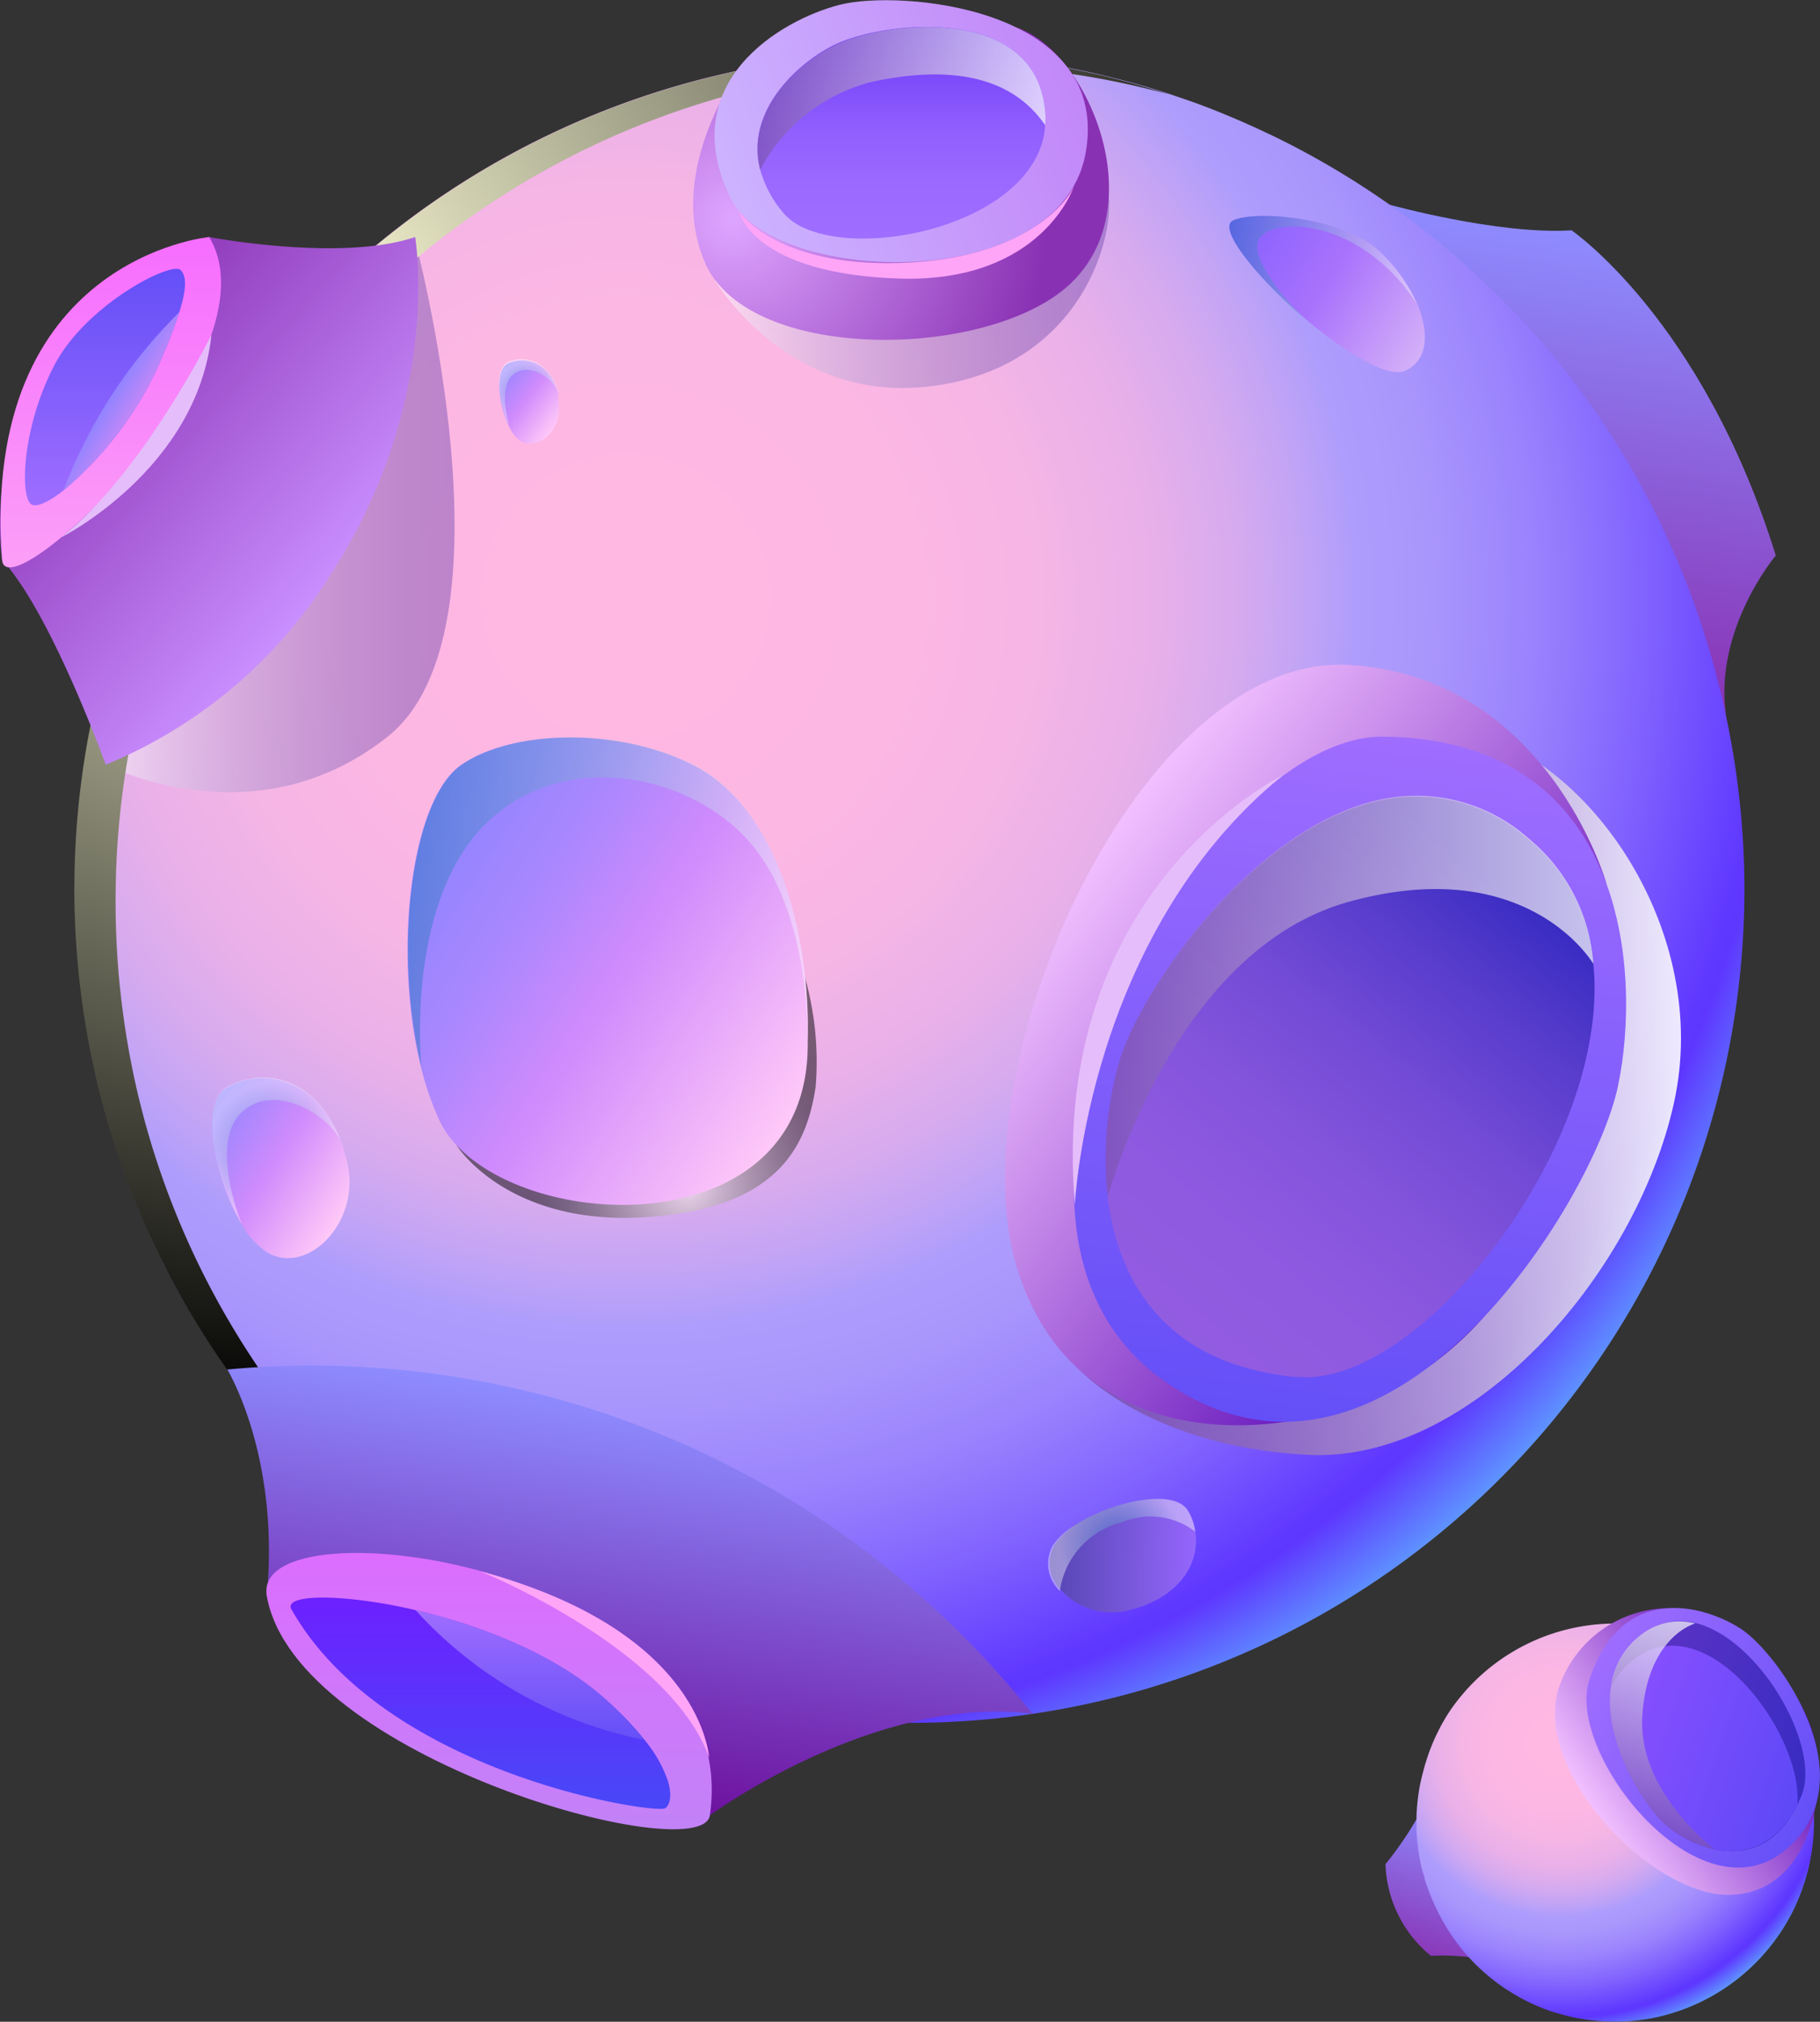 <?xml version="1.0" encoding="UTF-8"?> <svg xmlns="http://www.w3.org/2000/svg" xmlns:xlink="http://www.w3.org/1999/xlink" viewBox="0 0 103.29 114.72"><rect x="0" y="0" width="103.29" height="114.72" fill="#333333" stroke="none"/> <defs> <style>.cls-1{isolation:isolate;}.cls-10,.cls-11,.cls-12,.cls-13,.cls-14,.cls-15,.cls-16,.cls-17,.cls-18,.cls-19,.cls-2,.cls-20,.cls-21,.cls-22,.cls-23,.cls-24,.cls-25,.cls-26,.cls-27,.cls-28,.cls-29,.cls-3,.cls-30,.cls-31,.cls-32,.cls-33,.cls-34,.cls-35,.cls-36,.cls-37,.cls-38,.cls-39,.cls-4,.cls-40,.cls-41,.cls-42,.cls-43,.cls-5,.cls-6,.cls-7,.cls-8,.cls-9{fill-rule:evenodd;}.cls-2{fill:url(#Ѕезым_нный_градиент_64);}.cls-3{fill:url(#Ѕезым_нный_градиент_59);}.cls-4{fill:url(#Ѕезым_нный_градиент_50);}.cls-11,.cls-28,.cls-5{opacity:0.5;}.cls-11,.cls-24,.cls-26,.cls-29,.cls-31,.cls-33,.cls-36,.cls-42,.cls-43,.cls-5,.cls-6{mix-blend-mode:multiply;}.cls-5{fill:url(#Ѕезым_нный_градиент_21);}.cls-6{opacity:0.89;fill:url(#Ѕезым_нный_градиент_19);}.cls-28,.cls-7{mix-blend-mode:screen;}.cls-7{fill:url(#Ѕезым_нный_градиент_600);}.cls-8{fill:url(#Ѕезым_нный_градиент_10);}.cls-9{fill:url(#Ѕезым_нный_градиент_31);}.cls-10{fill:url(#Ѕезым_нный_градиент_35);}.cls-11{fill:url(#Ѕезым_нный_градиент_21-2);}.cls-12{fill:url(#Ѕезым_нный_градиент_107);}.cls-13{fill:url(#Ѕезым_нный_градиент_69);}.cls-14{fill:url(#Ѕезым_нный_градиент_39);}.cls-15{fill:url(#Ѕезым_нный_градиент_182);}.cls-16{fill:url(#Ѕезым_нный_градиент_73);}.cls-17{fill:url(#Ѕезым_нный_градиент_58);}.cls-18{fill:url(#Ѕезым_нный_градиент_144);}.cls-19{fill:url(#Ѕезым_нный_градиент_200);}.cls-20{fill:url(#Ѕезым_нный_градиент_107-2);}.cls-21{fill:url(#Ѕезым_нный_градиент_166);}.cls-22{fill:url(#Ѕезым_нный_градиент_188);}.cls-23{fill:url(#Ѕезым_нный_градиент_212);}.cls-24,.cls-26,.cls-29,.cls-31,.cls-33{opacity:0.4;}.cls-24{fill:url(#Ѕезым_нный_градиент_271);}.cls-25{fill:url(#Ѕезым_нный_градиент_212-2);}.cls-26{fill:url(#Ѕезым_нный_градиент_271-2);}.cls-27{fill:url(#Ѕезым_нный_градиент_224);}.cls-28{fill:url(#Ѕезым_нный_градиент_234);}.cls-29{fill:url(#Ѕезым_нный_градиент_271-3);}.cls-30{fill:url(#Ѕезым_нный_градиент_253);}.cls-31{fill:url(#Ѕезым_нный_градиент_226);}.cls-32{fill:url(#Ѕезым_нный_градиент_250);}.cls-33{fill:url(#Ѕезым_нный_градиент_226-2);}.cls-34{fill:#e5bdfa;}.cls-35{fill:#ffa5f7;}.cls-36,.cls-42,.cls-43{opacity:0.71;}.cls-36{fill:url(#Ѕезым_нный_градиент_16);}.cls-37{fill:url(#Ѕезым_нный_градиент_50-2);}.cls-38{fill:url(#Ѕезым_нный_градиент_35-2);}.cls-39{fill:url(#Ѕезым_нный_градиент_107-3);}.cls-40{fill:url(#Ѕезым_нный_градиент_159);}.cls-41{fill:url(#Ѕезым_нный_градиент_165);}.cls-42{fill:url(#Ѕезым_нный_градиент_16-2);}.cls-43{fill:url(#Ѕезым_нный_градиент_16-3);}</style> <linearGradient id="Ѕезым_нный_градиент_64" x1="87.04" y1="38.94" x2="91.08" y2="13.37" gradientUnits="userSpaceOnUse"> <stop offset="0" stop-color="#8931b3"></stop> <stop offset="1" stop-color="#8e8cff"></stop> </linearGradient> <linearGradient id="Ѕезым_нный_градиент_59" x1="110.15" y1="126.29" x2="111.55" y2="117.42" gradientTransform="matrix(-0.98, -0.17, 0.17, -0.98, 170.95, 245.91)" gradientUnits="userSpaceOnUse"> <stop offset="0" stop-color="#8e8cff"></stop> <stop offset="1" stop-color="#8931b3"></stop> </linearGradient> <radialGradient id="Ѕезым_нный_градиент_50" cx="35.52" cy="33.91" r="71.44" gradientUnits="userSpaceOnUse"> <stop offset="0.01" stop-color="#ffb8e2"></stop> <stop offset="0.22" stop-color="#fdb7e3"></stop> <stop offset="0.33" stop-color="#f5b5e5"></stop> <stop offset="0.42" stop-color="#e8b0e9"></stop> <stop offset="0.49" stop-color="#d5aaef"></stop> <stop offset="0.55" stop-color="#bda2f7"></stop> <stop offset="0.58" stop-color="#ae9dfc"></stop> <stop offset="0.64" stop-color="#a996fc"></stop> <stop offset="0.72" stop-color="#9a83fd"></stop> <stop offset="0.81" stop-color="#8163fe"></stop> <stop offset="0.91" stop-color="#5f38ff"></stop> <stop offset="0.92" stop-color="#5e37ff"></stop> <stop offset="0.99" stop-color="#5e9aff"></stop> </radialGradient> <linearGradient id="Ѕезым_нный_градиент_21" x1="6.03" y1="29.2" x2="25.85" y2="29.2" gradientUnits="userSpaceOnUse"> <stop offset="0" stop-color="#fff"></stop> <stop offset="0.17" stop-color="#dbd0ea"></stop> <stop offset="0.36" stop-color="#b9a3d7"></stop> <stop offset="0.55" stop-color="#9f80c7"></stop> <stop offset="0.72" stop-color="#8c67bc"></stop> <stop offset="0.87" stop-color="#8057b5"></stop> <stop offset="1" stop-color="#7c52b3"></stop> </linearGradient> <linearGradient id="Ѕезым_нный_градиент_19" x1="60.95" y1="62.01" x2="95.38" y2="62.01" gradientUnits="userSpaceOnUse"> <stop offset="0" stop-color="#7c52b3"></stop> <stop offset="0.13" stop-color="#8057b5"></stop> <stop offset="0.28" stop-color="#8c67bc"></stop> <stop offset="0.45" stop-color="#9f80c7"></stop> <stop offset="0.64" stop-color="#b9a3d7"></stop> <stop offset="0.83" stop-color="#dbd0ea"></stop> <stop offset="1" stop-color="#fff"></stop> </linearGradient> <radialGradient id="Ѕезым_нный_градиент_600" cx="16.97" cy="18.14" r="62.36" gradientUnits="userSpaceOnUse"> <stop offset="0" stop-color="#ffffd9"></stop> <stop offset="1"></stop> </radialGradient> <linearGradient id="Ѕезым_нный_градиент_10" x1="33.41" y1="102.17" x2="36.94" y2="79.9" gradientUnits="userSpaceOnUse"> <stop offset="0" stop-color="#6d109d"></stop> <stop offset="1" stop-color="#8e8cff"></stop> </linearGradient> <linearGradient id="Ѕезым_нный_градиент_31" x1="19.35" y1="32.38" x2="3.72" y2="18.8" gradientUnits="userSpaceOnUse"> <stop offset="0" stop-color="#c98eff"></stop> <stop offset="1" stop-color="#8931b3"></stop> </linearGradient> <linearGradient id="Ѕезым_нный_градиент_35" x1="89.94" y1="68.89" x2="60.78" y2="52.06" gradientTransform="translate(7.29 -9.49) rotate(7.41)" gradientUnits="userSpaceOnUse"> <stop offset="0" stop-color="#5400b3"></stop> <stop offset="1" stop-color="#f2c0ff"></stop> </linearGradient> <linearGradient id="Ѕезым_нный_градиент_21-2" x1="40.56" y1="16.22" x2="62.95" y2="16.22" xlink:href="#Ѕезым_нный_градиент_21"></linearGradient> <linearGradient id="Ѕезым_нный_градиент_107" x1="78.02" y1="81.04" x2="78.02" y2="41.54" gradientTransform="translate(7.29 -9.49) rotate(7.41)" gradientUnits="userSpaceOnUse"> <stop offset="0" stop-color="#644ff7"></stop> <stop offset="1" stop-color="#9f6dff"></stop> </linearGradient> <linearGradient id="Ѕезым_нный_градиент_69" x1="65.09" y1="75.58" x2="85.94" y2="50.02" gradientUnits="userSpaceOnUse"> <stop offset="0" stop-color="#935ce1"></stop> <stop offset="0.22" stop-color="#8f5ae0"></stop> <stop offset="0.43" stop-color="#8454dc"></stop> <stop offset="0.63" stop-color="#714ad5"></stop> <stop offset="0.82" stop-color="#573ccc"></stop> <stop offset="0.99" stop-color="#392cc2"></stop> </linearGradient> <radialGradient id="Ѕезым_нный_градиент_39" cx="58.87" cy="-9.03" r="17.77" gradientTransform="translate(69.58 65.03) rotate(-109.29)" gradientUnits="userSpaceOnUse"> <stop offset="0" stop-color="#dea5ff"></stop> <stop offset="1" stop-color="#8931b3"></stop> </radialGradient> <linearGradient id="Ѕезым_нный_градиент_182" x1="60.45" y1="12" x2="60.45" y2="-8.85" gradientTransform="translate(69.58 65.03) rotate(-109.29)" gradientUnits="userSpaceOnUse"> <stop offset="0" stop-color="#c287f8"></stop> <stop offset="1" stop-color="#ccb3ff"></stop> </linearGradient> <linearGradient id="Ѕезым_нный_градиент_73" x1="51.16" y1="13.54" x2="51.16" y2="1.52" gradientUnits="userSpaceOnUse"> <stop offset="0" stop-color="#9f6dff"></stop> <stop offset="0.27" stop-color="#9b69ff"></stop> <stop offset="0.52" stop-color="#905efd"></stop> <stop offset="0.76" stop-color="#7e4bfb"></stop> <stop offset="1" stop-color="#6431f7"></stop> <stop offset="1" stop-color="#6431f7"></stop> </linearGradient> <linearGradient id="Ѕезым_нный_градиент_58" x1="6.29" y1="32.19" x2="6.29" y2="13.45" gradientUnits="userSpaceOnUse"> <stop offset="0" stop-color="#fc9ff7"></stop> <stop offset="1" stop-color="#f66dff"></stop> </linearGradient> <linearGradient id="Ѕезым_нный_градиент_144" x1="27.75" y1="103.8" x2="27.75" y2="88.13" gradientUnits="userSpaceOnUse"> <stop offset="0" stop-color="#c282f7"></stop> <stop offset="1" stop-color="#dc6dff"></stop> </linearGradient> <linearGradient id="Ѕезым_нный_градиент_200" x1="27.26" y1="102.64" x2="27.26" y2="90.66" gradientUnits="userSpaceOnUse"> <stop offset="0" stop-color="#4848f7"></stop> <stop offset="1" stop-color="#6d20ff"></stop> </linearGradient> <linearGradient id="Ѕезым_нный_градиент_107-2" x1="30.07" y1="98.73" x2="30.07" y2="91.36" gradientTransform="matrix(1, 0, 0, 1, 0, 0)" xlink:href="#Ѕезым_нный_градиент_107"></linearGradient> <linearGradient id="Ѕезым_нный_градиент_166" x1="5.96" y1="28.67" x2="5.96" y2="15.25" gradientUnits="userSpaceOnUse"> <stop offset="0" stop-color="#9f6dff"></stop> <stop offset="1" stop-color="#644ff7"></stop> </linearGradient> <linearGradient id="Ѕезым_нный_градиент_188" x1="6.33" y1="22.42" x2="7.65" y2="23.25" gradientUnits="userSpaceOnUse"> <stop offset="0" stop-color="#9084ff"></stop> <stop offset="1" stop-color="#c287f8"></stop> </linearGradient> <linearGradient id="Ѕезым_нный_градиент_212" x1="11.53" y1="63.52" x2="19.7" y2="68.68" gradientUnits="userSpaceOnUse"> <stop offset="0" stop-color="#9084ff"></stop> <stop offset="0.49" stop-color="#d08bfc"></stop> <stop offset="1" stop-color="#ffc9f8"></stop> </linearGradient> <radialGradient id="Ѕезым_нный_градиент_271" cx="15.68" cy="65.32" r="3.93" gradientUnits="userSpaceOnUse"> <stop offset="0" stop-color="#1372b3"></stop> <stop offset="1" stop-color="#fff"></stop> </radialGradient> <linearGradient id="Ѕезым_нный_градиент_212-2" x1="28.07" y1="21.65" x2="31.83" y2="24.03" gradientTransform="translate(1.98 -2.59) rotate(4.82)" xlink:href="#Ѕезым_нный_градиент_212"></linearGradient> <radialGradient id="Ѕезым_нный_градиент_271-2" cx="29.98" cy="22.48" r="1.81" gradientTransform="translate(1.98 -2.59) rotate(4.82)" xlink:href="#Ѕезым_нный_градиент_271"></radialGradient> <linearGradient id="Ѕезым_нный_градиент_224" x1="67.85" y1="88.35" x2="59.48" y2="88.17" gradientUnits="userSpaceOnUse"> <stop offset="0" stop-color="#9566fc"></stop> <stop offset="1" stop-color="#5445b1"></stop> </linearGradient> <radialGradient id="Ѕезым_нный_градиент_234" cx="39" cy="67.4" r="8.85" gradientUnits="userSpaceOnUse"> <stop offset="0" stop-color="#ffffe8"></stop> <stop offset="0.2" stop-color="#bba"></stop> <stop offset="0.42" stop-color="#79796e"></stop> <stop offset="0.61" stop-color="#45453f"></stop> <stop offset="0.78" stop-color="#1f1f1d"></stop> <stop offset="0.91" stop-color="#080808"></stop> <stop offset="1"></stop> </radialGradient> <radialGradient id="Ѕезым_нный_градиент_271-3" cx="63.65" cy="87.66" r="3.49" xlink:href="#Ѕезым_нный_градиент_271"></radialGradient> <linearGradient id="Ѕезым_нный_градиент_253" x1="22.86" y1="48.14" x2="45.58" y2="62.51" gradientUnits="userSpaceOnUse"> <stop offset="0" stop-color="#9084ff"></stop> <stop offset="0.12" stop-color="#9785ff"></stop> <stop offset="0.29" stop-color="#aa87fe"></stop> <stop offset="0.49" stop-color="#ca8afc"></stop> <stop offset="0.53" stop-color="#d08bfc"></stop> <stop offset="1" stop-color="#ffc9f8"></stop> </linearGradient> <linearGradient id="Ѕезым_нный_градиент_226" x1="23.15" y1="51.17" x2="45.85" y2="51.17" xlink:href="#Ѕезым_нный_градиент_271"></linearGradient> <linearGradient id="Ѕезым_нный_градиент_250" x1="69.98" y1="12.38" x2="81.14" y2="19.44" gradientUnits="userSpaceOnUse"> <stop offset="0" stop-color="#845fff"></stop> <stop offset="0.49" stop-color="#a972fc"></stop> <stop offset="1" stop-color="#d4b0f8"></stop> </linearGradient> <linearGradient id="Ѕезым_нный_градиент_226-2" x1="69.76" y1="15.21" x2="80.39" y2="15.21" xlink:href="#Ѕезым_нный_градиент_271"></linearGradient> <linearGradient id="Ѕезым_нный_градиент_16" x1="62.75" y1="56.54" x2="90.43" y2="56.54" gradientUnits="userSpaceOnUse"> <stop offset="0" stop-color="#7c52b3"></stop> <stop offset="1" stop-color="#fff"></stop> </linearGradient> <radialGradient id="Ѕезым_нный_градиент_50-2" cx="88.62" cy="99.69" r="17.03" gradientTransform="translate(19.06 -14.99) rotate(10.24)" xlink:href="#Ѕезым_нный_градиент_50"></radialGradient> <linearGradient id="Ѕезым_нный_градиент_35-2" x1="108.6" y1="79.04" x2="97.24" y2="72.48" gradientTransform="translate(-17.04 158.78) rotate(-64.06)" xlink:href="#Ѕезым_нный_градиент_35"></linearGradient> <linearGradient id="Ѕезым_нный_градиент_107-3" x1="104" y1="83.4" x2="104" y2="68.58" gradientTransform="translate(-17.04 158.78) rotate(-64.06)" xlink:href="#Ѕезым_нный_градиент_107"></linearGradient> <linearGradient id="Ѕезым_нный_градиент_159" x1="101.53" y1="85.52" x2="101.53" y2="73.25" gradientTransform="translate(-10.66 169.6) rotate(-71.46)" gradientUnits="userSpaceOnUse"> <stop offset="0.01" stop-color="#392cc2"></stop> <stop offset="1" stop-color="#5f33c5"></stop> </linearGradient> <linearGradient id="Ѕезым_нный_градиент_165" x1="100.8" y1="85.46" x2="100.8" y2="73.32" gradientTransform="translate(-10.66 169.6) rotate(-71.46)" gradientUnits="userSpaceOnUse"> <stop offset="0" stop-color="#5e48f7"></stop> <stop offset="1" stop-color="#8c50ff"></stop> </linearGradient> <linearGradient id="Ѕезым_нный_градиент_16-2" x1="95.6" y1="77.53" x2="107.44" y2="77.53" gradientTransform="translate(-10.66 169.6) rotate(-71.46)" xlink:href="#Ѕезым_нный_градиент_16"></linearGradient> <linearGradient id="Ѕезым_нный_градиент_16-3" x1="42.99" y1="5.57" x2="59.33" y2="5.57" xlink:href="#Ѕезым_нный_градиент_16"></linearGradient> </defs> <g class="cls-1"> <g id="Слой_2" data-name="Слой 2"> <g id="planets"> <path class="cls-2" d="M78.8,11.6S85,13.33,89.19,13.07c0,0,7.43,5.06,11.59,18.45,0,0-3.57,4.23-2.81,9.15C98,40.67,91.61,23.39,78.8,11.6Z"></path> <path class="cls-3" d="M85.64,111.52a13.23,13.23,0,0,0-4.43-.54,7,7,0,0,1-2.58-5.2,20.16,20.16,0,0,0,2.65-4.26A24.07,24.07,0,0,0,85.64,111.52Z"></path> <path class="cls-4" d="M99,50.39A47.33,47.33,0,0,1,51.59,97.76c-.84,0-1.69,0-2.52-.07h0c-1.24-.06-2.47-.18-3.68-.33A47.07,47.07,0,0,1,21.18,86.7a48.27,48.27,0,0,1-11-13.3c-.29-.52-.57-1.05-.85-1.58,0,0,0,0,0,0-.29-.57-.56-1.14-.82-1.72h0a45.42,45.42,0,0,1-2.12-5.6,42.54,42.54,0,0,1-1.11-4.24.06.06,0,0,1,0,0c-.21-1-.39-2-.53-3.06a46.63,46.63,0,0,1-.48-6.72c0-1.31,0-2.62.17-3.9.06-.82.15-1.63.26-2.44A46.44,46.44,0,0,1,8.44,30.82,47.42,47.42,0,0,1,51.59,3l1.49,0c.53,0,1.06,0,1.59.08a47.19,47.19,0,0,1,7.95,1.2c1.5.36,3,.78,4.41,1.28,1,.33,1.94.7,2.89,1.1.71.3,1.4.61,2.09.94l.36.17a47.47,47.47,0,0,1,12.39,8.76c.52.5,1,1,1.52,1.55.33.36.66.73,1,1.1.55.62,1.08,1.27,1.6,1.92A47.24,47.24,0,0,1,97.58,39,47.24,47.24,0,0,1,99,50.39Z"></path> <path class="cls-5" d="M6,43.39s8.45,4.41,16-1.59,1.51-28.35,1.51-28.35Z"></path> <path class="cls-6" d="M61,77.45s3.83,4.59,13.18,5.1S92.84,72.32,95,62.59,90.18,43,83.36,41.51,61,77.45,61,77.45Z"></path> <path class="cls-7" d="M23.5,87.38A47.46,47.46,0,0,1,11.62,72.45,46.66,46.66,0,0,1,7.56,60.89s0,0,0,0a47.79,47.79,0,0,1-1-9.78A47.38,47.38,0,0,1,53.91,3.7c1,0,2.06,0,3.08.09a47,47,0,0,1,9.33,1.56A46.78,46.78,0,0,0,54.67,3.11c-1-.07-2-.1-3.08-.1A47.42,47.42,0,0,0,5.23,60.16s0,0,0,0A46.87,46.87,0,0,0,9.3,71.77,47.57,47.57,0,0,0,39.22,96.12,47.37,47.37,0,0,1,23.5,87.38Z"></path> <path class="cls-8" d="M12.9,77.71s3,4.9,2.24,12.85c0,0,6.58,11.5,25.15,12.45,0,0,9.35-6.89,18.29-5.77A52.17,52.17,0,0,0,12.9,77.71Z"></path> <path class="cls-9" d="M6,43.39S2.91,34.8.12,31.77c0,0-2.15-13.64,11.75-18.32,0,0,7.48,1.43,11.69,0,0,0,1.6,9.22-4.75,19.08A27.22,27.22,0,0,1,6,43.39Z"></path> <path class="cls-10" d="M91.15,50.08S87.84,38.43,76.59,37.73C64.66,37,54.1,60.79,57.78,72.16s17,9.74,23,5.6C88.2,72.74,91.82,61.65,91.15,50.08Z"></path> <path class="cls-11" d="M40.56,15.88s4,6.83,11.85,6.08c8.54-.81,10.83-8,10.51-10.91S40.56,15.88,40.56,15.88Z"></path> <path class="cls-12" d="M78.43,41.8c-10.31,0-25.59,27.39-12.29,36.61,12.64,8.76,24.31-10.26,25.68-16.76S92.31,41.88,78.43,41.8Z"></path> <path class="cls-13" d="M73.63,78.13c-.49,0-1-.11-1.42-.18-6.4-1.1-8.8-5.55-9.34-10a19.93,19.93,0,0,1,.68-7.75c1.21-4,7.7-13.51,15.13-14.84a9.6,9.6,0,0,1,8.09,2.29,10.14,10.14,0,0,1,3.66,7.09C91.43,64.92,80.6,78.75,73.63,78.13Z"></path> <path class="cls-14" d="M42.38,3.33S37.64,9.41,40,14.88c2.47,5.8,16.36,5.55,20.85,1.12s.91-12.88-2.95-14.36A18.31,18.31,0,0,0,42.38,3.33Z"></path> <path class="cls-15" d="M41.49,11.29c2.42,4.87,19,5.57,20.17-2.89,1.14-8-10.6-9-14-8.13S38.23,4.73,41.49,11.29Z"></path> <path class="cls-16" d="M59.31,6.32a3.39,3.39,0,0,1,0,.78,4.07,4.07,0,0,1-.11.79c-1.35,5.43-12.26,7.2-14.75,4.18a6.37,6.37,0,0,1-1.31-2.46c-.85-3.33,2.12-6,4.09-7C49.66,1.3,58.77,0,59.31,6.32Z"></path> <path class="cls-17" d="M.12,31.77c.23,3.1,15.81-11.59,11.75-18.32C11.87,13.45-1.14,14.65.12,31.77Z"></path> <path class="cls-18" d="M15.14,90.56C14.17,85,42.31,88.85,40.29,103,39.85,106.11,16.75,99.76,15.14,90.56Z"></path> <path class="cls-19" d="M37.76,102.6c-.47.38-15.91-1.9-21.22-11.28-.35-.63,1.3-.83,3.83-.53a28.16,28.16,0,0,1,3.19.57c3.66.85,8,2.51,10.89,5.15a18.36,18.36,0,0,1,2.13,2.22,7.46,7.46,0,0,1,1.33,2.34C38.16,101.92,38,102.43,37.76,102.6Z"></path> <path class="cls-20" d="M36.58,98.73a23.84,23.84,0,0,1-13-7.37c3.66.85,8,2.51,10.89,5.15A18.36,18.36,0,0,1,36.58,98.73Z"></path> <path class="cls-21" d="M10.18,17.71a33.56,33.56,0,0,1-1.36,3.42,20.27,20.27,0,0,1-5.22,6.7c-.87.69-1.58,1-1.86.76-.59-.51-.49-4.29,1.31-7.8s6.71-6,7.21-5.46C10.57,15.67,10.62,16.29,10.18,17.71Z"></path> <path class="cls-22" d="M10.18,17.71a33.56,33.56,0,0,1-1.36,3.42,20.27,20.27,0,0,1-5.22,6.7A28.34,28.34,0,0,1,10.18,17.71Z"></path> <path class="cls-23" d="M15.14,71.05a4.68,4.68,0,0,1-1.4-1.53l0,0c-1.57-2.53-2.48-6.93-.82-7.83,2-1.12,5.08-.54,6.45,3.1v0a2.43,2.43,0,0,1,.13.38.14.14,0,0,1,0,.06,1.05,1.05,0,0,0,.08.25c0,.13.08.26.11.4C20.55,69.34,17.43,72.44,15.14,71.05Z"></path> <path class="cls-24" d="M19.35,64.76c-.77-1.55-3.77-3.35-5.61-1.67s-.18,6,0,6.4c-1.57-2.53-2.48-6.93-.82-7.83C15,60.54,18,61.12,19.35,64.76Z"></path> <path class="cls-25" d="M29.49,25a2.27,2.27,0,0,1-.58-.76,0,0,0,0,0,0,0c-.62-1.22-.87-3.27-.07-3.62,1-.44,2.35-.06,2.84,1.67h0a1.21,1.21,0,0,1,0,.18s0,0,0,0a.43.43,0,0,0,0,.12,1.16,1.16,0,0,1,0,.18C32,24.37,30.49,25.67,29.49,25Z"></path> <path class="cls-26" d="M31.67,22.22c-.29-.74-1.6-1.68-2.51-1s-.32,2.74-.26,2.93c-.62-1.22-.87-3.27-.07-3.62C29.81,20.11,31.18,20.49,31.67,22.22Z"></path> <path class="cls-27" d="M65,91.08h0a.94.94,0,0,1-.32.11.05.05,0,0,1,0,0,.93.93,0,0,0-.2.07l-.33.09a3.91,3.91,0,0,1-3.91-1.1,2.14,2.14,0,0,1-.42-2.55A3.82,3.82,0,0,1,61,86.55l0,0c2-1.33,5.66-2.16,6.43-.81a3,3,0,0,1,.41,1.19C68.06,88.42,67.29,90.16,65,91.08Z"></path> <path class="cls-28" d="M25.92,65s2.85,4.55,10.66,4.07,9.23-4.29,9.71-7.4a17.61,17.61,0,0,0-.83-6.94S28.19,58,25.92,65Z"></path> <path class="cls-29" d="M67.83,86.91a4.17,4.17,0,0,0-4.16-.53,4.69,4.69,0,0,0-3.52,3.9,2.14,2.14,0,0,1-.42-2.55A3.82,3.82,0,0,1,61,86.55l0,0c2-1.33,5.66-2.16,6.43-.81A3,3,0,0,1,67.83,86.91Z"></path> <path class="cls-30" d="M45.84,59.12v.17c0,12.1-18.11,10.62-20.95,4.18a17.54,17.54,0,0,1-1-2.92h0c-1.6-6.48-.6-15.16,2.29-17.15s8.88-2.14,13.13,0C44.12,45.8,46,53,45.84,59.12Z"></path> <path class="cls-31" d="M45.84,59.12v.17s.27-7.57-3.39-11.61-11-5.18-15.18-.63-3.39,13.08-3.35,13.49c-1.6-6.48-.6-15.16,2.29-17.15s8.88-2.14,13.13,0C44.12,45.8,46,53,45.84,59.12Z"></path> <path class="cls-32" d="M79.83,21c-1,.55-3.47-1-5.7-2.87C71.42,15.83,69,12.92,70,12.5c1.27-.57,5.94-.19,8.09,1.58a9,9,0,0,1,2.33,3.12C81.06,18.75,81.12,20.33,79.83,21Z"></path> <path class="cls-33" d="M80.39,17.2l0,0c-3.38-5.1-8.59-4.88-9-3.49s2.74,4.49,2.74,4.49C71.42,15.83,69,12.92,70,12.5c1.27-.57,5.94-.19,8.09,1.58A9,9,0,0,1,80.39,17.2Z"></path> <path class="cls-34" d="M3.48,30.49S11.19,26.62,12,19C12,19,8.11,26.84,3.48,30.49Z"></path> <path class="cls-34" d="M61,68.37S61.71,53.05,72.79,44C72.79,44,59.5,50.38,61,68.37Z"></path> <path class="cls-35" d="M41.94,12s2.08,3.16,9.18,2.92,9.44-3.49,9.83-4.35c0,0-1.76,5.43-9.79,5.24C42.69,15.57,41.94,12,41.94,12Z"></path> <path class="cls-35" d="M27.26,89.16s10.77,4.35,13,10.6C40.21,99.76,40,92.58,27.26,89.16Z"></path> <path class="cls-36" d="M90.43,54.7v0s-3.66-6.32-13.81-3.55c-9.1,2.48-13,14.19-13.75,16.74a19.93,19.93,0,0,1,.68-7.75c1.21-4,7.7-13.51,15.13-14.84a9.6,9.6,0,0,1,8.09,2.29A10.14,10.14,0,0,1,90.43,54.7Z"></path> <path class="cls-37" d="M102.76,105.43a11.62,11.62,0,0,1-1,3,11.4,11.4,0,0,1-8.06,6.1,11.41,11.41,0,0,1-4.08,0,5.6,5.6,0,0,1-.59-.12h0l-.85-.23A11.29,11.29,0,0,1,83,110.65a11.67,11.67,0,0,1-1.31-2,13.3,13.3,0,0,1-.71-1.64l-.13-.4v0c0-.14-.08-.29-.12-.44h0a9.34,9.34,0,0,1-.26-1.4,8.93,8.93,0,0,1-.08-1h0c0-.25,0-.49,0-.74a12.6,12.6,0,0,1,.17-1.6c.06-.31.13-.61.21-.91s.1-.37.16-.56A11.19,11.19,0,0,1,82.34,97a12,12,0,0,1,1-1.24A11.35,11.35,0,0,1,93.65,92.3l.34.07.37.08a12.18,12.18,0,0,1,1.82.62c.34.15.66.31,1,.49l.63.38.45.31.08.06a11.06,11.06,0,0,1,2.53,2.58c.11.13.2.28.3.42l.18.3.29.52a11.14,11.14,0,0,1,.83,2,10.84,10.84,0,0,1,.46,2.54A11.58,11.58,0,0,1,102.76,105.43Z"></path> <path class="cls-38" d="M94.69,91.25a6.65,6.65,0,0,0-6.16,4.34c-1.77,4.74,5.18,12,9.62,11.93s5.55-5.64,4.88-8.62C102.22,95.28,98.81,92.43,94.69,91.25Z"></path> <path class="cls-39" d="M90.19,95.36c-1.33,4.17,6.29,13.79,11.2,9.56,4.66-4-.48-11.12-2.58-12.49S92,89.75,90.19,95.36Z"></path> <path class="cls-40" d="M102.25,101.86c-.08.19-.17.38-.25.55-1.2,2.45-3,2.87-4.69,2.52a6.49,6.49,0,0,1-2.61-1.25c-1.26-1-3.74-4.81-3.25-8a4.39,4.39,0,0,1,1.82-3,3.46,3.46,0,0,1,2.94-.59C99.9,93,103.35,99.11,102.25,101.86Z"></path> <path class="cls-41" d="M102,102.41c-2,4-5.68,2.57-7.3,1.27-1.26-1-3.74-4.81-3.25-8a4.44,4.44,0,0,1,1.39-1.6C97,91.08,102.37,98.54,102,102.41Z"></path> <path class="cls-42" d="M96.21,92.12h0s-2.67.69-3,5.15c-.3,4,3.28,7,4.08,7.66a6.49,6.49,0,0,1-2.61-1.25c-1.26-1-3.74-4.81-3.25-8a4.39,4.39,0,0,1,1.82-3A3.46,3.46,0,0,1,96.21,92.12Z"></path> <path class="cls-43" d="M59.31,6.32a3.39,3.39,0,0,1,0,.78c-1.9-2.79-5.4-3.41-9.81-2.46a9.92,9.92,0,0,0-6.36,5c-.85-3.33,2.12-6,4.09-7C49.66,1.3,58.77,0,59.31,6.32Z"></path> </g> </g> </g> </svg> 